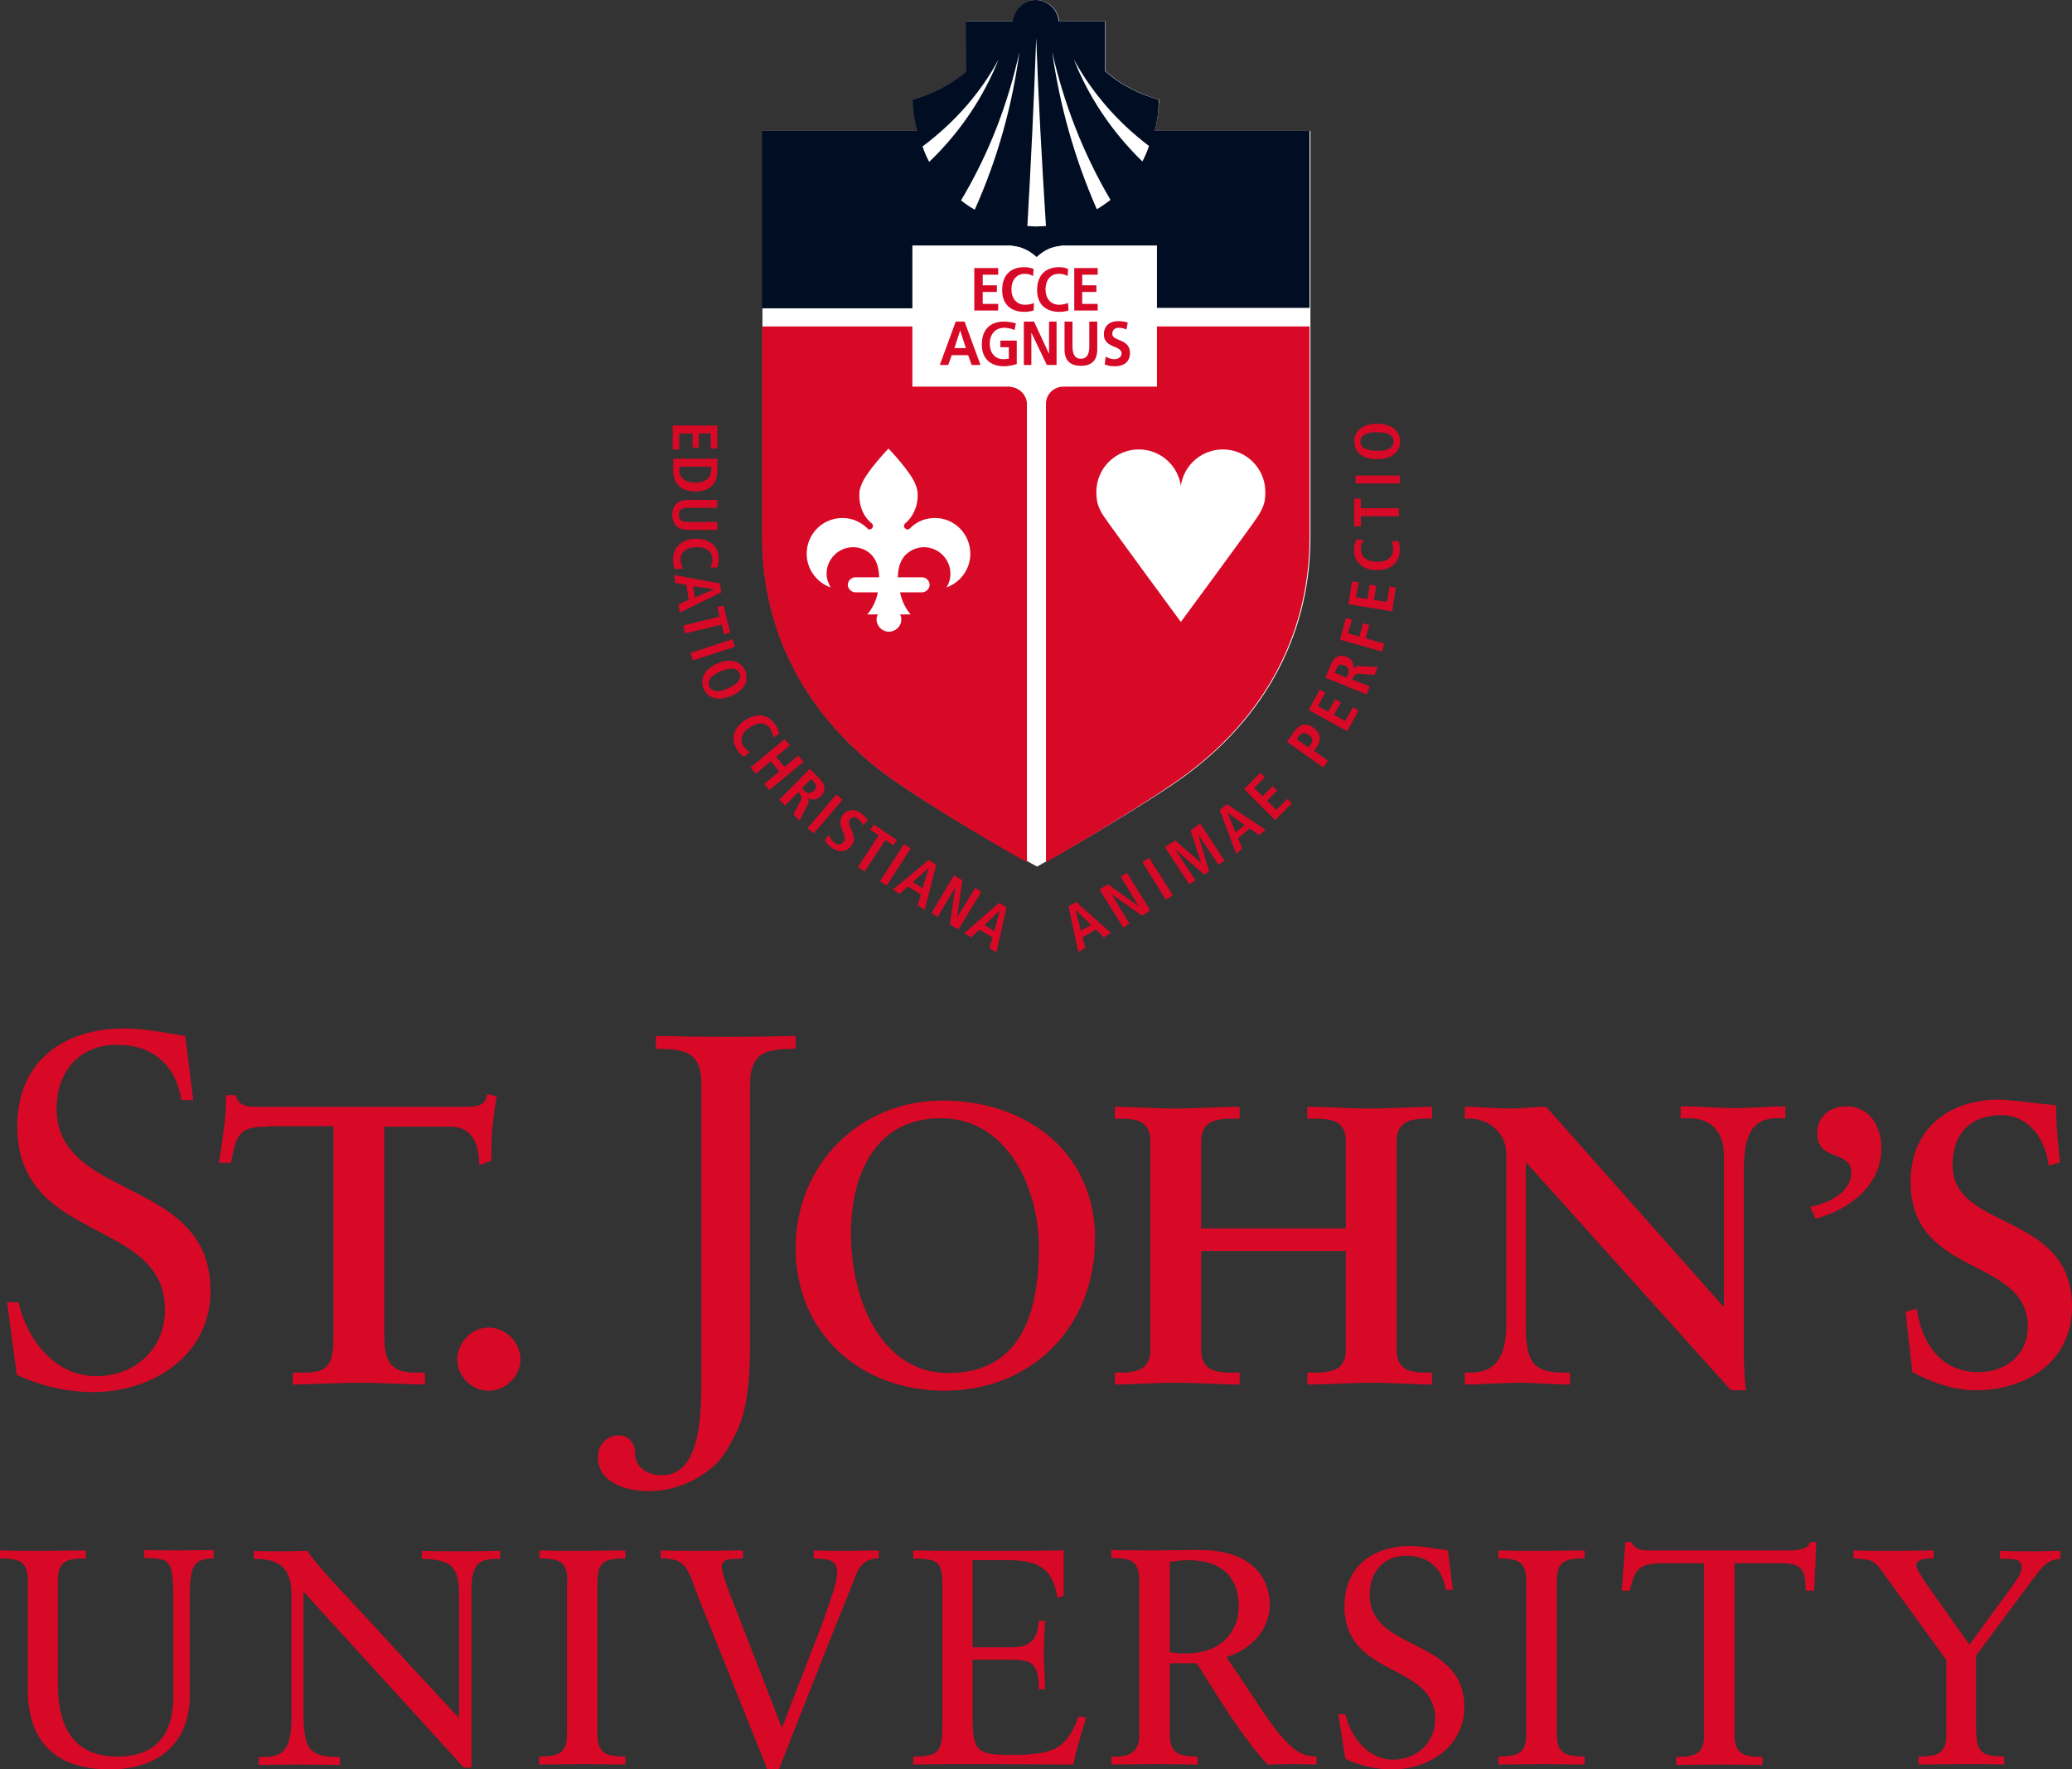 <?xml version="1.0" encoding="utf-8"?>
<!-- Generator: Adobe Illustrator 26.0.3, SVG Export Plug-In . SVG Version: 6.00 Build 0)  -->
<svg version="1.1" id="Layer_1" xmlns="http://www.w3.org/2000/svg" xmlns:xlink="http://www.w3.org/1999/xlink" x="0px" y="0px"
	 viewBox="0 0 468.5 400" style="enable-background:new 0 0 468.5 400;" xml:space="preserve">
<rect x="0" y="0" width="468.5" height="400" fill="#333333" stroke="none"/>
<style type="text/css">
	.st0{fill:#D70926;}
	.st1{fill:#FFFFFF;}
	.st2{fill:#000D22;}
</style>
<g>
	<g>
		<path class="st0" d="M48.4,352.3c-5.5,0-5.5,2.7-5.5,11.2v20c0,9.4-5.9,16.5-18.1,16.5c-11.5,0-18.3-5.6-18.5-17.4v-25.3
			c0-4.8-2.6-4.9-6.3-5v-1.8c3.2,0.1,6.5,0.1,9.6,0.1c3.2,0,6.4-0.1,9.8-0.1v1.8c-3.7,0.1-6.3,0.1-6.3,5v23.6
			c0,8.3,2.7,16.2,13.5,16.2c11.5,0,12.6-8.9,12.6-13.7v-19.8c0-11.4-0.4-11.2-6.6-11.4v-1.8c2.9,0.1,5.8,0.1,8.7,0.1
			c2.4,0,4.6-0.1,7-0.1V352.3z"/>
		<path class="st0" d="M106.5,399.6h-1.6l-36.3-39.8v25.9c0,9.6,0.8,11.5,8.3,11.5v1.8c-3.1,0-6.2-0.1-9.2-0.1
			c-3.1,0-6.2,0.1-9.2,0.1v-1.8c4.2,0,7.4,0,7.4-8.8v-27.9c0-6-2.6-8.1-8.5-8.1v-1.8c2.1,0.1,4.2,0.1,6.4,0.1c1.9,0,3.8-0.1,5.7-0.1
			c2.8,4.2,9.3,10.6,17.2,19.3c5.9,6.5,12.4,13.4,17.1,18.5v-27.6c0-6.4-1.5-8.3-8.4-8.4v-1.8c3.2,0.1,6.4,0.1,9.6,0.1
			c2.7,0,5.3-0.1,8.1-0.1v1.8c-4.2,0-6.5,0.3-6.5,7.2V399.6z"/>
		<path class="st0" d="M128.3,357.3c0-4.8-2.6-4.9-6.3-5v-1.8c3.3,0.1,6.5,0.1,9.6,0.1c3.2,0,6.4-0.1,9.8-0.1v1.8
			c-3.7,0.1-6.3,0.1-6.3,5v34.8c0,4.8,2.6,4.9,6.3,5v1.8c-3.3,0-6.3-0.1-9.4-0.1c-3.3,0-6.6,0.1-10.1,0.1v-1.8
			c3.7-0.1,6.3-0.2,6.3-5V357.3z"/>
		<path class="st0" d="M162,371.3c-1.7-4.4-3.7-8.9-5.3-13.5c-1.6-4.2-2.7-5.5-7.3-5.5v-1.8c3.3,0.1,6.5,0.1,9.8,0.1
			c2.9,0,5.9-0.1,8.8-0.1v1.8c-1.1,0.1-2,0.1-3,0.2c-1,0.1-1.8,0.6-1.8,1.7c0,2.3,3.7,10.7,4.4,12.7l9.2,23.7l5.3-13.7
			c1.7-4.5,3.6-9,5.1-13.5c0.7-2.2,2.1-5.6,2.1-7.9c0-3.3-2.8-3-5.3-3.2v-1.8c2.7,0.1,5.5,0.1,8.2,0.1c2.2,0,4.3-0.1,6.5-0.1v1.8
			c-2.4,0-3.7,1-4.7,2.7c-0.4,0.8-5.1,12.8-5.3,13.1L176.1,400h-2.6L162,371.3z"/>
		<path class="st0" d="M219.9,372.4h9.2c5.6,0,5.6-4.4,5.8-6h1.4c-0.1,1.5-0.3,5.3-0.3,7.8c0,2.2,0.3,5.5,0.3,7.7h-1.4
			c0-6.7-2.2-6.7-7.6-6.7h-7.4v11.8c0,7.7,0.3,9.7,7.1,9.7h4.3c6.8-0.4,9.9-1.3,12.6-8.7l1.7,0.3c-1.1,3.5-2.2,7-2.9,10.6
			c-6.9,0-13.9-0.1-20.8-0.1c-5.1,0-10.3,0-15.4,0.1v-1.8c6,0,6.6-1.1,6.6-7.8v-30.8c0-5.7-1.1-6-6.6-6.2v-1.8
			c4.7,0.1,9.4,0.1,14,0.1c6.7,0,13.3,0,20-0.1v10.3l-1.4,0.4c-1-6.5-4.2-8.5-11.1-8.5h-8.1V372.4z"/>
		<path class="st0" d="M264.5,376v16.1c0,4.8,2.7,4.9,6.3,5v1.8c-3.3,0-6.3-0.1-9.4-0.1c-3.3,0-6.6,0.1-10.1,0.1v-1.8
			c3.5,0.2,6.3-0.7,6.3-4.7v-35.2c0-4.8-2.6-4.9-6.3-5v-1.8c3.8,0.1,7.1,0.1,10.5,0.1c2.4,0,4.9-0.1,9.3-0.1c13.1,0,16,7.4,16,12.3
			c0,5.9-4.4,10.3-9.8,11.9c6.3,9.2,9.6,14.8,12.6,18.1c2.2,2.5,4.3,4.4,7.8,4.4v1.8c-1.7,0-3.5-0.1-5.2-0.1c-1.9,0-4,0.1-5.9,0.1
			c-6.3-6.9-11-15.1-16-22.9H264.5z M268.7,352.7c-1.7,0-2.9,0.2-4.2,0.4v20.4c1,0.2,2.5,0.3,3.7,0.3c8.5,0,11.9-5.6,11.9-10.6
			C280.1,357.2,276.9,352.7,268.7,352.7"/>
		<path class="st0" d="M302.6,387.5h1.6c1.2,5.2,5.1,10.3,10.8,10.3c5.3,0,9.5-3.8,9.5-9.2c0-12.9-20.5-9.1-20.5-25.5
			c0-8.9,6.4-13.6,14.9-13.6c2.8,0,5.7,0.6,8.5,1l1.1,8.9h-1.6c-0.8-4.9-3.9-7.7-8.9-7.7c-5.3,0-8.3,3.8-8.3,8.9
			c0,12.9,21.4,9.4,21.4,25.3c0,9-8.1,14.1-16.3,14.1c-3.6,0-7.4-0.8-10.6-2.4L302.6,387.5z"/>
		<path class="st0" d="M345.1,357.3c0-4.8-2.6-4.9-6.3-5v-1.8c3.2,0.1,6.4,0.1,9.6,0.1c3.2,0,6.4-0.1,9.9-0.1v1.8
			c-3.7,0.1-6.3,0.1-6.3,5v34.8c0,4.8,2.6,4.9,6.3,5v1.8c-3.3,0-6.3-0.1-9.4-0.1c-3.3,0-6.6,0.1-10.1,0.1v-1.8
			c3.7-0.1,6.3-0.2,6.3-5V357.3z"/>
		<path class="st0" d="M410.2,359.6h-1.9c-0.2-3.8,0-6.2-5.5-6.2h-10.6v38.8c0,4.8,2.7,4.9,6.3,5v1.8c-3.3,0-6.3-0.1-9.4-0.1
			c-3.3,0-6.6,0.1-10.1,0.1v-1.8c3.7-0.1,6.3-0.2,6.3-5v-38.8h-9.1c-6.2,0-6.5,1.7-7.7,6.2h-1.8l0.8-11h1.4c0.8,1.9,2.6,1.9,4.4,1.9
			h31.5c2.5,0,4.2-0.6,4.5-1.9h1.4L410.2,359.6z"/>
		<path class="st0" d="M446.9,392.1c0,4.8,2.6,4.9,6.3,5v1.8c-3.5-0.1-6.7-0.1-9.8-0.1c-3.1,0-6.3,0.1-9.6,0.1v-1.8
			c3.7-0.1,6.3-0.2,6.3-5v-16.8l-14.5-20c-2-2.8-2.4-2.7-6.5-3v-1.8c1.3,0.1,6.5,0.1,9.6,0.1c2.9,0,5.6-0.1,8.5-0.1v1.8
			c-1.1,0-3.9,0-3.9,1.5c0,0.8,1,2.4,2.3,4.3l9.7,13.7l9.1-12.4c0.8-1.2,2.7-3.4,2.7-5c0-2-1.4-2-4.9-2v-1.8c2.6,0.1,5.3,0.1,8,0.1
			c1.9,0,3.8-0.1,5.7-0.1v1.8c-2.9,0.1-4.2,1.9-5.8,4l-13.3,17.9V392.1z"/>
		<path class="st0" d="M1.6,294.4h2.6c1.9,8.5,8.2,16.7,17.6,16.7c8.7,0,15.5-6.1,15.5-15c0-21-33.4-14.8-33.4-41.5
			c0-14.6,10.4-22.1,24.2-22.1c4.6,0,9.3,1,13.8,1.7l1.8,14.5H41c-1.2-7.9-6.4-12.5-14.6-12.5c-8.6,0-13.6,6.2-13.6,14.4
			c0,21,34.8,15.3,34.8,41.2c0,14.7-13.2,22.9-26.5,22.9c-5.9,0-12-1.4-17.3-3.9L1.6,294.4z"/>
		<path class="st0" d="M60.6,254.7c-6.7,0-7,1.6-8.4,8.2h-2.7c0.4-2.5,0.8-5,1.1-7.7c0.4-2.5,0.5-5.1,0.5-7.6h2.2
			c0.7,2.7,3,2.6,5.4,2.6h46.5c2.4,0,4.7-0.1,4.9-2.8l2.2,0.4c-0.4,2.4-0.7,4.9-1,7.3c-0.2,2.4-0.2,4.9-0.2,7.3l-2.7,1
			c-0.2-3.3-0.6-8.7-6.7-8.7H86.9v47.9c0,6.9,3.2,7.7,7.5,7.7h1.7v2.7c-3.5,0-9.8-0.4-14.7-0.4c-5.4,0-11.7,0.4-15.2,0.4v-2.7h1.7
			c5,0,7.5-0.4,7.5-7.6v-48.1H60.6z"/>
		<path class="st0" d="M110.5,314.4c-3.8,0-7.1-3.2-7.1-7.1c0-3.8,3.3-7.2,7.1-7.2c3.8,0,7.2,3.4,7.2,7.2
			C117.7,311.1,114.3,314.4,110.5,314.4"/>
		<path class="st0" d="M169.6,303.3c0,15.2-2.1,19.1-5.2,24.4c-3,5.3-10.4,9.4-17.6,9.4c-5.7,0-11.6-2.2-11.6-7.6
			c0-3.4,2.5-5.1,4.8-5c1.8,0,3.6,1.4,3.6,4.1c0,3.1,2.8,4.9,6.1,4.9c8.9,0,8.9-14.1,8.9-23.2v-65.1c0-7.9-4.3-8-10.3-8.1v-2.9
			c5.3,0.1,10.5,0.2,15.6,0.2c5.2,0,10.4-0.1,16-0.2v2.9c-6,0.1-10.3,0.2-10.3,8.1V303.3z"/>
		<path class="st0" d="M213.1,248.8c19.2,0,34.5,11.9,34.5,31.1c0,20.7-14.9,34.5-34,34.5c-19.1,0-33.7-13-33.7-32.3
			C179.9,263.3,194.4,248.8,213.1,248.8 M214.4,310.4c17.5,0,20.5-15.4,20.5-28.5c0-13.2-7.1-29.1-22.1-29.1
			c-15.8,0-20.4,14.1-20.4,26.1C192.5,295,199.9,310.4,214.4,310.4"/>
		<path class="st0" d="M271.6,305.2c0,4.9,3.8,5.1,7,5.1h1.7v2.7c-4,0-9.7-0.4-14.6-0.4c-4.6,0-10,0.4-13.6,0.4v-2.7h1.3
			c3.2,0,6.7-0.5,6.7-5.1V258c0-4.7-3.4-5.1-6.7-5.1h-1.3v-2.7c3.6,0,9,0.4,13.6,0.4c4.9,0,10.6-0.4,14.6-0.4v2.7h-1.7
			c-3.2,0-7,0.3-7,5.1v19.7h32.7V258c0-4.9-3.8-5.1-7-5.1h-1.7v-2.7c4,0,9.7,0.4,14.6,0.4c4.6,0,10-0.4,13.6-0.4v2.7h-1.3
			c-3.2,0-6.7,0.5-6.7,5.1v47.2c0,4.7,3.4,5.1,6.7,5.1h1.3v2.7c-3.6,0-9-0.4-13.6-0.4c-4.9,0-10.6,0.4-14.6,0.4v-2.7h1.7
			c3.2,0,7-0.3,7-5.1v-22.4h-32.7V305.2z"/>
		<path class="st0" d="M389.6,295.3l0.2-0.2v-33.8c0-7.4-5.1-8.5-7.8-8.5h-2v-2.7c4.2,0,8.4,0.4,12.6,0.4c3.7,0,7.4-0.4,11.1-0.4
			v2.7h-1.4c-3.8,0-8,0.7-8,11.4v41c0,3.2,0.1,6.3,0.5,9.1h-3.4L345,262.7v37.1c0,7.8,1.5,10.5,8.5,10.5h1.5v2.7
			c-3.9,0-7.7-0.4-11.6-0.4c-4,0-8.2,0.4-12.2,0.4v-2.7h1.3c6.2,0,8.1-4.2,8.1-11.4V261c0-5-4.1-8.1-8.2-8.1h-1.2v-2.7
			c3.4,0,6.9,0.4,10.4,0.4c2.7,0,5.3-0.4,8-0.4L389.6,295.3z"/>
		<path class="st0" d="M409.3,272.8c4-0.7,9.3-3.2,9.3-7.7c0-2.7-2-3.2-3.9-4c-1.9-0.7-3.8-1.6-3.8-4.9c0-3.9,3-6.1,6.6-6.1
			c5.2,0,7.9,4.5,7.9,9.4c0,8.6-7.3,14-14.9,16L409.3,272.8z"/>
		<path class="st0" d="M463.2,263.5c-0.6-5.8-4.4-11.4-10.6-11.4c-7.1,0-11.1,4.2-11.1,11.3c0,15,27,10.4,27,32
			c0,12.4-10.3,18.9-21.8,18.9c-5,0-9.9-1.8-14.3-4.1c-0.5-4.6-1.1-9.1-1.5-13.7l2.5-0.6c1.1,7.7,5.4,14.3,14,14.3
			c6.1,0,11.1-3.9,11.1-10.3c0-15.9-26.5-11-26.5-32.7c0-11.7,8.3-18.6,19.9-18.6c2.5,0,10.2,1,13,1.3c0,4.2,0.4,8.6,0.9,12.9
			L463.2,263.5z"/>
	</g>
	<g>
		<g>
			<path class="st0" d="M162.2,96.1v5.3h-1.5v-3.4H158v3.2h-1.4v-3.2h-3v3.6h-1.5v-5.4H162.2z"/>
			<path class="st0" d="M162.2,103.7v2.6c0,3.1-1.7,4.8-5,4.8c-3.4,0-5-2-5-4.8v-2.6H162.2z M153.6,105.5v0.6c0,2.1,1.4,3,3.6,3
				c2.2,0,3.6-0.9,3.6-3v-0.6H153.6z"/>
			<path class="st0" d="M162.2,114.8h-6.5c-1.7,0-2.2,0.5-2.2,1.6c0,1,0.5,1.6,2.2,1.6h6.5v1.8h-6.5c-2.6,0-3.7-1.5-3.7-3.4
				c0-1.9,1-3.4,3.7-3.4h6.5V114.8z"/>
			<path class="st0" d="M152.6,128.7c-0.2-0.4-0.4-1.3-0.4-2.1c-0.1-3,2.1-4.7,5-4.8c2.9-0.1,5.2,1.4,5.3,4.3c0,1-0.2,1.8-0.3,2.2
				l-1.6,0c0.2-0.4,0.5-1,0.5-1.9c-0.1-1.5-1.1-2.8-3.7-2.7c-2.6,0.1-3.6,1.4-3.5,2.9c0,0.9,0.3,1.5,0.6,1.9L152.6,128.7z"/>
			<path class="st0" d="M155.7,135.6l-0.5-3.4l-2.5-0.4l-0.3-1.8l10.4,1.9l0.3,2l-9.4,4.6l-0.3-1.9L155.7,135.6z M157.1,135.1
				l4.4-1.9v0l-4.8-0.7L157.1,135.1z"/>
			<path class="st0" d="M162.7,139.4l-0.5-2.2l1.4-0.3l1.5,6.1l-1.4,0.4l-0.5-2.2l-8.3,2l-0.4-1.8L162.7,139.4z"/>
			<path class="st0" d="M165.6,144.5l0.6,1.7l-9.5,3.1l-0.6-1.7L165.6,144.5z"/>
			<path class="st0" d="M168.5,151.6c0.8,1.9,0.2,4.3-3.1,5.7c-3.3,1.4-5.5,0.3-6.3-1.6c-0.8-1.9-0.2-4.3,3.1-5.7
				C165.5,148.6,167.6,149.7,168.5,151.6z M160.4,155.2c0.5,1.1,1.8,1.5,4.2,0.4c2.5-1.1,3.1-2.3,2.6-3.4c-0.5-1.1-1.7-1.5-4.3-0.4
				C160.4,152.9,159.9,154.1,160.4,155.2z"/>
			<path class="st0" d="M168.2,171.1c-0.4-0.2-1-0.8-1.5-1.6c-1.7-2.5-0.7-5.1,1.8-6.7c2.4-1.6,5.1-1.5,6.8,1
				c0.6,0.8,0.8,1.7,0.9,2.1l-1.4,0.8c0-0.4-0.1-1.1-0.6-1.9c-0.8-1.3-2.4-1.8-4.6-0.4c-2.2,1.4-2.3,3.1-1.5,4.3
				c0.5,0.7,1,1.1,1.5,1.3L168.2,171.1z"/>
			<path class="st0" d="M177.4,167.1l1.2,1.4l-3.1,2.6l1.9,2.3l3.1-2.6l1.2,1.4l-7.7,6.4l-1.2-1.4l3.4-2.8l-1.9-2.3l-3.4,2.8
				l-1.2-1.4L177.4,167.1z"/>
			<path class="st0" d="M183.1,173.8l2.2,2.2c1.3,1.3,1.6,2.7,0.3,4c-0.9,0.9-2.1,1-3,0.3l0,0c0.2,0.3,0.4,0.7,0,1.6l-1.8,3.6
				l-1.4-1.4l1.6-3c0.4-0.7,0.2-1.2-0.2-1.7l-0.3-0.3l-3,3l-1.3-1.3L183.1,173.8z M181.8,178.7c0.7,0.7,1.5,0.8,2.2,0.1
				c0.8-0.8,0.6-1.4-0.1-2.2l-0.5-0.5l-2.1,2.1L181.8,178.7z"/>
			<path class="st0" d="M189.1,179.6l1.4,1.2l-6.5,7.6l-1.4-1.2L189.1,179.6z"/>
			<path class="st0" d="M187.4,188.7c0.1,0.4,0.5,1.2,1.3,1.8c0.6,0.5,1.5,0.6,2.1-0.2c0.4-0.6,0.3-1.1-0.1-2l-0.4-1
				c-0.4-1-0.5-2,0.3-3.1c1.1-1.4,2.8-1.3,4.2-0.3c0.8,0.6,1.3,1.3,1.4,1.5l-1,1.2c-0.2-0.4-0.6-1-1.2-1.5c-0.7-0.6-1.4-0.4-1.8,0.1
				c-0.4,0.6-0.2,1.1,0,1.7l0.5,1.1c0.5,1.2,0.6,2.1-0.2,3.2c-1.2,1.6-3,1.5-4.5,0.4c-0.8-0.6-1.3-1.2-1.5-1.7L187.4,188.7z"/>
			<path class="st0" d="M198.7,188.8l-1.9-1.2l0.8-1.2l5.2,3.5l-0.8,1.2l-1.8-1.2l-4.7,7.1l-1.5-1L198.7,188.8z"/>
			<path class="st0" d="M204.4,190.8l1.5,1l-5.4,8.4l-1.5-1L204.4,190.8z"/>
			<path class="st0" d="M208.2,202.2l-2.9-1.8l-1.9,1.7l-1.5-1l8.1-6.7l1.7,1.1l-2.6,10.2l-1.6-1L208.2,202.2z M208.6,200.8l1.4-4.6
				l0,0l-3.6,3.2L208.6,200.8z"/>
			<path class="st0" d="M215.7,197.9l1.9,1.1l-1.2,8.4l0,0l4.1-6.7l1.4,0.9l-5.2,8.5l-1.9-1.1l1.2-8.4l0,0l-4,6.7l-1.4-0.9
				L215.7,197.9z"/>
			<path class="st0" d="M224.4,211.9l-3-1.7l-1.8,1.7l-1.6-0.9l7.9-6.9l1.7,1l-2.3,10.2l-1.6-1L224.4,211.9z M224.8,210.5l1.3-4.7
				l0,0l-3.5,3.3L224.8,210.5z"/>
			<path class="st0" d="M247.8,210.1l-3,1.8l0.6,2.4l-1.6,0.9l-2.2-10.3l1.7-1l7.9,7l-1.6,1L247.8,210.1z M246.7,209.1l-3.5-3.4l0,0
				l1.2,4.7L246.7,209.1z"/>
			<path class="st0" d="M248.6,201.1l1.9-1.2l7,5l0,0l-4.1-6.7l1.4-0.9l5.3,8.5l-1.9,1.2l-6.9-4.9l0,0l4.1,6.7l-1.4,0.9L248.6,201.1
				z"/>
			<path class="st0" d="M258.3,194.9l1.5-1l5.4,8.5l-1.6,1L258.3,194.9z"/>
			<path class="st0" d="M270.9,188.6L270.9,188.6l2.5,8.4l-1.1,0.7l-6.6-5.7l0,0l4.6,7l-1.4,0.9l-5.5-8.4l2.3-1.5l5.9,5.1l0,0
				l-2.4-7.4l2.2-1.5l5.5,8.4l-1.4,0.9L270.9,188.6z"/>
			<path class="st0" d="M282.6,187.3l-2.7,2.2l1,2.3l-1.4,1.2l-3.7-9.9l1.6-1.3l8.8,5.8l-1.5,1.2L282.6,187.3z M281.4,186.5
				l-3.9-2.8l0,0l1.9,4.5L281.4,186.5z"/>
			<path class="st0" d="M281.3,178.4l3.7-3.7l1,1l-2.4,2.4l1.9,1.9l2.3-2.3l1,1l-2.3,2.3l2.1,2.1l2.5-2.5l1,1l-3.8,3.8L281.3,178.4z
				"/>
			<path class="st0" d="M291,167.7l1.7-2.4c1.2-1.7,2.8-1.9,4.3-0.8c1.5,1.1,1.9,2.7,0.7,4.4l-0.6,0.8l3.2,2.3l-1.1,1.5L291,167.7z
				 M296.3,168.4c0.7-0.9,0.5-1.7-0.4-2.3c-0.9-0.6-1.6-0.5-2.3,0.4l-0.4,0.6l2.7,1.9L296.3,168.4z"/>
			<path class="st0" d="M295.9,160.5l2.5-4.6l1.3,0.7l-1.7,3l2.3,1.3l1.6-2.8l1.3,0.7l-1.6,2.8l2.6,1.4l1.7-3.1l1.3,0.7l-2.6,4.7
				L295.9,160.5z"/>
			<path class="st0" d="M299.7,153.2l1.2-2.9c0.7-1.7,1.9-2.5,3.6-1.8c1.2,0.5,1.7,1.6,1.5,2.7l0,0c0.2-0.3,0.5-0.6,1.5-0.6l4,0.2
				l-0.7,1.8l-3.4-0.3c-0.8-0.1-1.2,0.3-1.5,0.9l-0.2,0.4l4,1.6L309,157L299.7,153.2z M304.8,152.5c0.4-0.9,0.1-1.7-0.8-2.1
				c-1.1-0.4-1.6,0-1.9,1l-0.3,0.7l2.7,1.1L304.8,152.5z"/>
			<path class="st0" d="M303,144.6l1.3-4.9l1.4,0.4l-0.9,3.1l2.6,0.7l0.8-3l1.4,0.4l-0.8,3l4.2,1.2l-0.5,1.8L303,144.6z"/>
			<path class="st0" d="M304.9,136.6l0.8-5.2l1.5,0.2l-0.6,3.4l2.6,0.4l0.5-3.2l1.5,0.2l-0.5,3.2l2.9,0.5l0.6-3.5l1.4,0.2l-0.8,5.4
				L304.9,136.6z"/>
			<path class="st0" d="M316.2,122.3c0.2,0.4,0.3,1.3,0.3,2.2c-0.1,3-2.4,4.5-5.4,4.4c-2.9-0.1-5.1-1.8-4.9-4.8c0-1,0.4-1.8,0.5-2.2
				l1.6,0.2c-0.2,0.4-0.6,0.9-0.6,1.9c-0.1,1.5,0.9,2.9,3.5,3c2.6,0.1,3.7-1.1,3.8-2.7c0-0.9-0.1-1.5-0.4-1.9L316.2,122.3z"/>
			<path class="st0" d="M307.7,116.8v2.2h-1.5v-6.3h1.5v2.2h8.6v1.8H307.7z"/>
			<path class="st0" d="M306.5,109.3v-1.8h10v1.8H306.5z"/>
			<path class="st0" d="M306.2,99.8c0-2.1,1.5-4,5.2-4c3.6,0,5.2,1.9,5.2,4c0,2.1-1.6,4-5.2,4C307.7,103.8,306.2,101.9,306.2,99.8z
				 M315.1,99.8c0-1.2-1-2.1-3.7-2.1c-2.8,0-3.8,0.9-3.8,2.1c0,1.2,1,2.1,3.8,2.1C314.1,102,315.1,101,315.1,99.8z"/>
		</g>
		<g>
			<g>
				<path class="st1" d="M261.1,29.6c0.6-2.3,0.9-4.6,1-7.1c-2.6-0.7-5.1-1.7-7.3-3c-1.4-0.6-4.4-3-4.8-3.4v-0.5V4.8h-10.5
					c-0.3-2.7-2.5-4.8-5.2-4.8c-2.7,0-4.8,2.1-5.2,4.8h-10.6l0.1,11.4c0,0-1.8,1.4-2.6,1.9c-0.1,0.1-1,0.7-1.2,0.8
					c-2.5,1.5-5.3,2.7-8.3,3.6c0,2.5,0.4,4.8,1,7.1h-35.1v44.2l0,0v47.7c0,22.7,11.1,42.5,31.5,56.1c14,9.4,30.6,18.3,30.6,18.3
					s16.5-9.1,30.3-18.3c20.4-13.6,31.5-33.4,31.5-56.1V73.8V29.6H261.1z"/>
				<g>
					<path class="st0" d="M228.8,87.5c-0.1,0-0.5-0.1-0.5-0.1c-0.1,0-22,0-22,0V73.8h-34v47.7c0,22.7,11.1,42.5,31.5,56.1
						c14,9.4,28.4,17.3,28.4,17.3V91.1C232,89.2,230.6,87.8,228.8,87.5"/>
					<path class="st0" d="M261.6,73.8v13.6h-21.1c-2.2,0-4,1.7-4,3.9c0,0,0,0,0,0v103.6c0,0,14.4-8.1,28.1-17.3
						c20.4-13.6,31.5-33.4,31.5-56.1V73.8H261.6z"/>
					<path class="st1" d="M266.9,111.2c0-5.3,4.3-9.6,9.6-9.6c5.3,0,9.6,4.3,9.6,9.6c0,2-0.2,3.1-1.6,5.4c-1.4,2.2-17.5,24-17.5,24
						s-16.2-22-17.5-24c-1.3-2-1.6-3.4-1.6-5.4c0-5.3,4.3-9.6,9.6-9.6c5.3,0,9.6,4.3,9.6,9.6"/>
					<path class="st1" d="M211.4,117.1c-2.2,0-4.1,0.8-5.6,2.3c-0.1,0.1-0.1,0.1-0.2,0.2c0,0,0,0-0.1,0l0,0c-0.1,0-0.2,0.1-0.3,0.1
						c-0.4,0-0.8-0.4-0.8-0.8c0-0.2,0.1-0.4,0.2-0.5v0h0v0c1.7-1.4,2.9-3.7,2.9-6.4c0-1-0.1-1.3-0.4-2.2c-0.9-2.9-6.2-8.4-6.2-8.4
						s0,0,0,0c0,0,0,0,0,0s-5.3,5.5-6.2,8.4c-0.3,0.8-0.4,1.2-0.4,2.2c0,2.7,1.1,5,2.9,6.4l0,0v0v0c0.1,0.1,0.2,0.3,0.2,0.5
						c0,0.4-0.4,0.8-0.8,0.8c-0.1,0-0.2,0-0.3-0.1v0c0,0,0,0,0,0c-0.1-0.1-0.2-0.1-0.2-0.2c-1.5-1.4-3.4-2.3-5.6-2.3
						c-4.5,0-8.1,3.6-8.1,8.1c0,3.5,2.3,6.5,5.4,7.6c-0.5-0.9-0.9-2-0.9-3.1c0-3.3,2.7-6,6-6c1.8,0,3.4,0.8,4.4,2
						c1.1,1.4,1.4,2.9,1.5,4.8h-5.4c-0.9,0-1.7,0.8-1.7,1.7c0,0.9,0.8,1.7,1.7,1.7h5.1c-0.4,1.9-1.2,3.6-2.4,5h2.4
						c-0.2,0.4-0.3,0.7-0.3,1.1c0,1.5,1.2,2.8,2.8,2.8c1.5,0,2.8-1.2,2.8-2.8c0-0.4-0.1-0.8-0.3-1.1h2.4c-1.2-1.4-2-3.1-2.4-5h5
						c0.9,0,1.7-0.8,1.7-1.7c0-0.9-0.8-1.7-1.7-1.7H203c0.1-2,0.4-3.4,1.5-4.8c1.1-1.2,2.7-2,4.4-2c3.3,0,6,2.7,6,6
						c0,1.1-0.3,2.2-0.9,3.1c3.1-1.1,5.4-4.1,5.4-7.6C219.4,120.7,215.8,117.1,211.4,117.1"/>
					<path class="st2" d="M261.1,29.6c0.6-2.3,0.9-4.6,0.9-7.1c-2.6-0.7-5.1-1.7-7.3-3c-1.4-0.6-4.4-3-4.8-3.4v-0.5V4.8h-10.5
						c-0.3-2.7-2.5-4.8-5.2-4.8c-2.7,0-4.8,2.1-5.2,4.8h-10.6l0.1,11.4c0,0-1.8,1.4-2.6,1.9c-0.1,0.1-1,0.7-1.2,0.8
						c-2.5,1.5-5.3,2.7-8.3,3.6c0,2.5,0.4,4.8,1,7.1h-35.1v40.1h34V55.5h22.3l0.6,0.1c1.7,0.2,3.4,0.9,5.2,2.5
						c1.7-1.6,3.4-2.3,5.2-2.5l0.5-0.1h21.5v14.1h34.5V29.6H261.1z"/>
					<path class="st1" d="M234.3,8.5c-0.5,14.2-1.2,28.4-2,42.6c0.6,0,1.3,0.1,1.9,0.1c0.8,0,1.6-0.1,2.3-0.1
						C235.6,36.8,234.8,22.7,234.3,8.5L234.3,8.5z"/>
					<path class="st1" d="M230.5,11.7c-2.5,11.5-6.8,22.9-13.2,33.6c1,0.8,2,1.5,3.1,2.1C225.6,35.8,228.9,23.8,230.5,11.7
						C230.6,11.7,230.6,11.7,230.5,11.7"/>
					<path class="st1" d="M225.8,13.4c-3.9,7.3-9.7,14.1-17.2,19.7c0.4,1.2,0.9,2.4,1.5,3.5C217.3,29.7,222.5,21.7,225.8,13.4
						C225.8,13.4,225.8,13.4,225.8,13.4"/>
					<path class="st1" d="M242.8,13.4C242.7,13.4,242.7,13.4,242.8,13.4c3.2,8.2,8.4,16.2,15.5,23.1c0.6-1.1,1.1-2.3,1.5-3.5
						C252.4,27.4,246.7,20.6,242.8,13.4"/>
					<path class="st1" d="M237.9,11.7c1.7,12,5,24,10.1,35.6c1.1-0.6,2.1-1.4,3.1-2.1C244.8,34.5,240.5,23.2,237.9,11.7
						C238,11.7,238,11.7,237.9,11.7"/>
					<path class="st2" d="M217.3,45.3C217.3,45.3,217.3,45.3,217.3,45.3c-0.1-0.1-0.2-0.2-0.3-0.2C217.2,45.1,217.2,45.2,217.3,45.3
						"/>
					<path class="st2" d="M210.1,36.6C210.1,36.6,210.1,36.7,210.1,36.6C210.1,36.7,210.1,36.6,210.1,36.6L210.1,36.6"/>
				</g>
			</g>
			<g>
				<g>
					<path class="st0" d="M220.4,60.6h5.3v1.5h-3.5v2.4h3.2v1.5h-3.2v2.7h3.5v1.5h-5.4V60.6z"/>
					<path class="st0" d="M233.7,70.2c-0.7,0.2-1.4,0.3-2.1,0.3c-2.9,0-5-1.6-5-4.9c0-3.4,1.9-5.2,5-5.2c0.6,0,1.4,0.1,2.1,0.4
						l-0.1,1.6c-0.7-0.4-1.3-0.5-1.9-0.5c-1.9,0-3,1.5-3,3.5c0,2,1.1,3.5,3.1,3.5c0.7,0,1.6-0.2,2-0.4L233.7,70.2z"/>
					<path class="st0" d="M241.6,70.2c-0.7,0.2-1.4,0.3-2.1,0.3c-2.9,0-5-1.6-5-4.9c0-3.4,1.9-5.2,5-5.2c0.6,0,1.4,0.1,2,0.4
						l-0.1,1.6c-0.7-0.4-1.3-0.5-2-0.5c-1.9,0-3,1.5-3,3.5c0,2,1.1,3.5,3.1,3.5c0.7,0,1.5-0.2,2-0.4L241.6,70.2z"/>
					<path class="st0" d="M242.9,60.6h5.3v1.5h-3.5v2.4h3.2v1.5h-3.2v2.7h3.5v1.5h-5.3V60.6z"/>
					<path class="st0" d="M216.1,72.7h2l3.6,9.8h-2l-0.8-2.2h-3.7l-0.8,2.2h-1.9L216.1,72.7z M217.1,74.7L217.1,74.7l-1.3,4h2.6
						L217.1,74.7z"/>
					<path class="st0" d="M229.4,74.6c-0.7-0.3-1.6-0.5-2.3-0.5c-2.1,0-3.3,1.5-3.3,3.6c0,2,1.1,3.5,3.1,3.5c0.5,0,0.9-0.1,1.2-0.1
						v-2.6h-1.9v-1.5h3.7v5.3c-1,0.3-2,0.5-2.9,0.5c-2.9,0-5-1.6-5-4.9c0-3.4,1.9-5.2,5-5.2c1.1,0,1.9,0.2,2.7,0.4L229.4,74.6z"/>
					<path class="st0" d="M231.6,72.7h2.2l3.4,7.3h0v-7.3h1.7v9.8h-2.2l-3.5-7.3h0v7.3h-1.7V72.7z"/>
					<path class="st0" d="M240.7,72.7h1.8v5.6c0,1.7,0.5,2.8,1.9,2.8c1.4,0,1.9-1.1,1.9-2.8v-5.6h1.8V79c0,2.6-1.4,3.7-3.7,3.7
						s-3.7-1.1-3.7-3.7V72.7z"/>
					<path class="st0" d="M254.7,74.5c-0.6-0.3-1.2-0.4-1.8-0.4c-0.6,0-1.4,0.3-1.4,1.4c0,1.7,4,1,4,4.3c0,2.2-1.6,3-3.4,3
						c-1,0-1.4-0.1-2.3-0.4l0.2-1.8c0.6,0.4,1.3,0.6,2,0.6c0.7,0,1.6-0.4,1.6-1.3c0-1.9-4-1.1-4-4.3c0-2.2,1.6-3,3.2-3
						c0.8,0,1.5,0.1,2.2,0.3L254.7,74.5z"/>
				</g>
			</g>
		</g>
	</g>
</g>
</svg>
